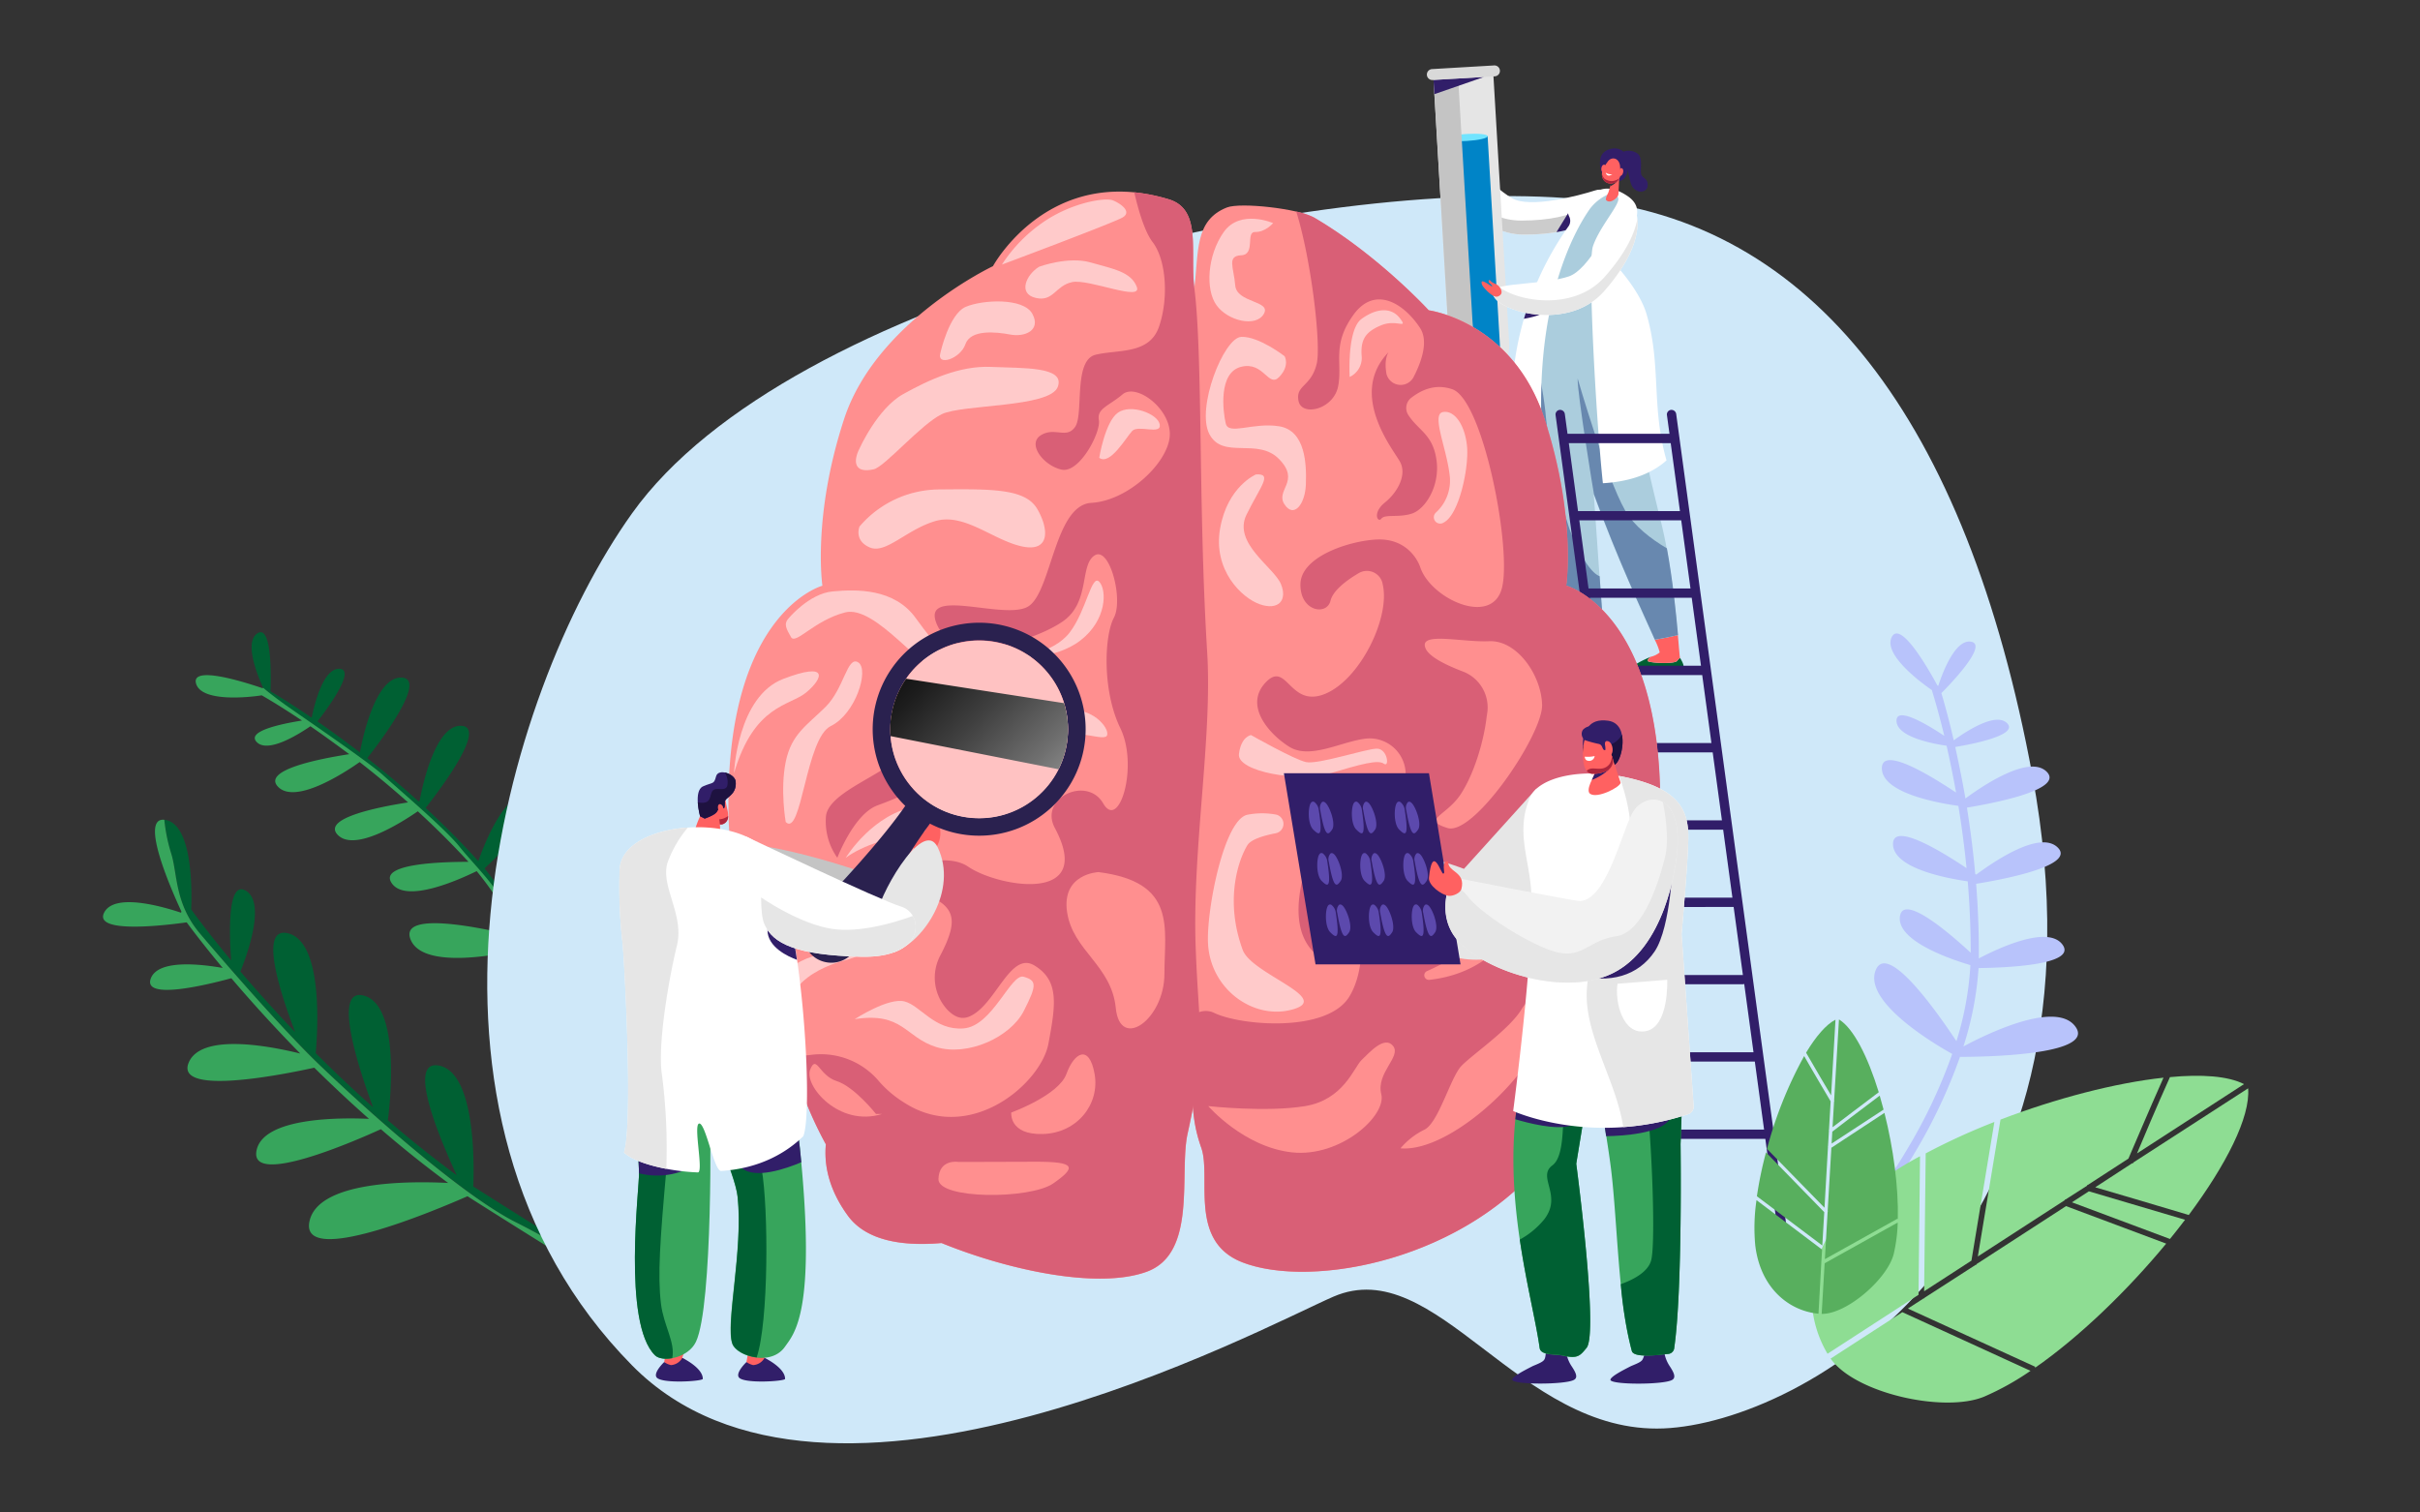 <?xml version="1.0" encoding="UTF-8"?> <svg xmlns="http://www.w3.org/2000/svg" xmlns:xlink="http://www.w3.org/1999/xlink" viewBox="0 0 693 433"><rect x="0" y="0" width="693" height="433" fill="#333333" stroke="none"/> <defs> <style>.cls-1{isolation:isolate;}.cls-2{fill:#006033;}.cls-3{fill:#37a55c;}.cls-4{fill:#cfe8f9;}.cls-5{fill:#b8c3fb;}.cls-6{fill:#ff6161;}.cls-7{fill:#311e69;}.cls-8{fill:#fff;}.cls-9{fill:#ccc;}.cls-10{fill:#abcddd;}.cls-11{fill:#6888af;}.cls-12{fill:#e5e5e5;}.cls-13{fill:#0084c7;}.cls-14{fill:#71e4ff;}.cls-15,.cls-28{mix-blend-mode:multiply;}.cls-16{fill:#c4c4c4;}.cls-17{fill:#d9d9d9;}.cls-18{fill:#e6e6e6;}.cls-19{fill:#33323d;}.cls-20{fill:#ad263d;}.cls-21{fill:#ff8f8f;}.cls-22{fill:#d95f76;}.cls-23{fill:#ffcaca;}.cls-24{fill:#5c49ad;}.cls-25{fill:#1e1240;}.cls-26{fill:#f2f2f2;}.cls-27{fill:#2a214f;}.cls-28{fill:#ffc2c2;}.cls-29{mix-blend-mode:color-dodge;fill:url(#_7);}.cls-30{fill:#8edd93;}.cls-30,.cls-31{fill-rule:evenodd;}.cls-31{fill:#58af5e;}</style> <linearGradient id="_7" x1="1081.25" y1="690.71" x2="1141.5" y2="719.65" gradientTransform="matrix(-0.32, -0.95, -0.95, 0.32, 1302.78, 1028.39)" gradientUnits="userSpaceOnUse"> <stop offset="0" stop-color="gray"></stop> <stop offset="0.09" stop-color="#6f6f6f"></stop> <stop offset="0.39" stop-color="#404040"></stop> <stop offset="0.65" stop-color="#1d1d1d"></stop> <stop offset="0.86" stop-color="#080808"></stop> <stop offset="1"></stop> </linearGradient> </defs> <title>cover</title> <g class="cls-1"> <g id="Слой_1" data-name="Слой 1"> <path class="cls-2" d="M57.32,267.4c7.47,8.81,23.24,26.91,33.35,36.72s41,38.12,57.85,46.28a240.21,240.21,0,0,1,24.14,14.17,5.76,5.76,0,0,1,.36-1.37c-2.8-1.49-34.83-21.72-37.49-23.44.2-4.57,1-32.89-10-34.65-9-1.45.24,20.66,5.26,31.44l-.55-.4c-6.76-5-13.17-10.16-19.17-15.33.39-2.92,4.12-33-7-35.74-8.95-2.2-1.34,20.94,2.76,32-5.91-5.25-11.4-10.47-16.42-15.49.57-6.37,2.23-32.11-8.1-34.36-8.12-1.77-2.25,16.65,2.21,28.33-6.09-6.37-11.35-12.28-15.68-17.36,1.86-4.6,7.45-19.79,1.49-23.17-5.13-2.91-4.73,11.8-4.14,20-7.26-8.73-11.25-14.36-11.36-14.51a.34.34,0,0,0-.08-.09c.24-5.86.35-24.29-7.38-25.64l-.31,0a48.08,48.08,0,0,0,1.87,9.35C50.9,250,49.86,258.58,57.32,267.4Z"></path> <path class="cls-3" d="M51.94,261a1.21,1.21,0,0,0-.06.38c-5.66-1.9-19.15-5.71-22.05-.05-3.13,6.13,17.41,3.67,23.63,2.8,1.75,2.37,5.26,7,10.32,13.06-6.38-1.13-18.64-2.52-20.62,3.08-2.22,6.27,16.35,1.7,23.09-.14,5.26,6.19,11.9,13.6,19.73,21.57-9-2.23-28.39-5.88-31.94,2.59C50,314,81.52,307.62,90,305.75c4.83,4.77,10.06,9.7,15.67,14.65-8.48-.38-30.41-.43-32.22,9.12-2,10.36,28-2.68,35.62-6.16,6,5.19,12.47,10.38,19.27,15.4-11.41-.58-37.36-.58-39.73,11.05-2.67,13.11,35.76-3.07,45.26-7.25,3.07,2,35.52,22.43,38.76,24.1a7.31,7.31,0,0,1,0-2.09,240.21,240.21,0,0,0-24.14-14.17c-16.88-8.16-47.74-36.47-57.85-46.28S64.79,276.21,57.32,267.4,50.9,250,48.93,244.11a48.08,48.08,0,0,1-1.87-9.35C40.07,234,48.59,253.79,51.94,261Z"></path> <path class="cls-2" d="M152.12,271c4.48-4.14,28.44-26.76,18.51-28.83-9.58-2-17.89,20.36-19.81,26a93.53,93.53,0,0,0-12.06-19.48c5.18-4.89,20.26-19.78,13.2-21.25s-13.05,13.7-15,19.15l-.76-.85c-4.71-5.16-9.54-9.95-14.32-14.37,3.94-5,17.7-23.12,10.26-23.52-7.26-.4-11,16.25-12,21.56l-.33.05c-5-4.56-10-8.68-14.64-12.34,4.33-5.54,17.14-22.69,9.9-23.08s-11,16-12,21.45c-4.43-3.41-8.54-6.39-12.16-8.88,3.15-4.07,11-14.84,6.34-15.09s-7.16,10-8,14c-5.56-3.78-9.76-6.34-11.78-7.53.16-4.49.38-19.3-3.76-16.62-3.81,2.48-.09,11.81,1.68,15.7,0,0,2,1.8,6.16,4.74s23.89,16.36,28,20.13,17.89,15.42,22,20.59,11.65,12.13,15.77,21.31,11.18,23.07,13.54,39.43c2,14.11,3.36,22.45,3.08,29.68h0a1.16,1.16,0,0,0,1.15-1.18,182.45,182.45,0,0,0-3.85-31.36A152.11,152.11,0,0,0,152.12,271Z"></path> <path class="cls-3" d="M160.91,303.22c-2.36-16.36-9.42-30.25-13.54-39.43s-11.65-16.13-15.77-21.31-17.89-16.83-22-20.59-23.9-17.19-28-20.13S75.42,197,75.42,197a.9.9,0,0,0-.27.07c-5.48-1.87-20.53-6.58-19-1.3s14.66,4,18.81,3.35a.18.18,0,0,1,.07.05c.12.06,4.53,2.55,11.43,7.17-5.86.94-15.84,3-13,6.1,3.16,3.43,12.06-2.15,15.43-4.47,3.31,2.27,7.06,5,11.12,8-8.54,1.32-24.84,4.51-20.46,9.26,4.86,5.26,18.8-3.72,23.44-7,4.4,3.43,9.07,7.29,13.85,11.55-8.6,1.34-24.54,4.52-20.2,9.22,4.72,5.11,18-3.22,23-6.67,4.83,4.43,9.73,9.27,14.51,14.47-8.51,0-25.69.63-22,6.07,4,6,19.41-1,24.35-3.41a89,89,0,0,1,11.86,18.75c-10.08-2.48-33.95-7.57-30.83.71,3.43,9.11,26.56,4.23,32.45,2.82a148.72,148.72,0,0,1,9.07,29,180.76,180.76,0,0,1,3.82,31,1.17,1.17,0,0,0,.69,1.06,1.28,1.28,0,0,0,.48.09C164.27,325.67,162.94,317.33,160.91,303.22Z"></path> <path class="cls-4" d="M181,147c-37.37,52.32-70.76,172.21,0,244,55.68,56.49,180.9-11.07,200.84-19.68,29.49-12.75,52.86,39.47,94.6,37.73C515.66,407.42,607,357,582,222,563.16,120.25,519,63,452,57,376.87,50.27,226,84,181,147Z"></path> <path class="cls-5" d="M565.89,253.09c6.26-1,28.63-5,23.44-10.32s-19.07,4.48-23.41,7.69l-.28-.19c-.61-6.76-1.45-13.13-2.38-19,6.93-1.13,27.93-5.05,22.88-10.23s-18.88,4.34-23.31,7.62c-.94-5.5-2-10.47-2.91-14.75,5.06-.85,18.14-3.41,14.87-6.78s-12,2.48-15.31,4.87c-1.51-6.55-2.86-11.26-3.54-13.51,3.15-3.18,13.35-13.9,8.49-14.73-4.48-.76-8.06,8.6-9.39,12.65a1.19,1.19,0,0,0-.25-.13c-2.75-5.08-10.61-18.72-13.07-13.83s8.07,12.82,11.53,15.19a.31.31,0,0,0,0,.08c0,.13,1.59,4.93,3.52,13-4.93-3.28-13.68-8.5-13.68-4.34,0,4.65,10.31,6.59,14.34,7.17.89,3.9,1.83,8.41,2.72,13.42C553,222.2,538.9,213.51,538.9,220c0,7.16,16.31,10,21.9,10.77.91,5.49,1.72,11.48,2.35,17.84-7.22-4.84-21.07-13.29-21.06-6.91,0,6.95,15.39,9.83,21.4,10.69.54,6.52.86,13.38.85,20.44-6.24-5.77-19.28-16.93-20.26-10.45-1.09,7.13,14.89,12.43,20.17,14a89.16,89.16,0,0,1-4,21.78c-5.72-8.64-19.79-28.53-23.11-20.35-3.64,9,16.63,21.08,21.91,24a149.34,149.34,0,0,1-12.95,27.38A179.15,179.15,0,0,1,528,354.45a1.18,1.18,0,0,0-.2,1.25,1.11,1.11,0,0,0,.29.4,1.16,1.16,0,0,0,1.64-.09,180.93,180.93,0,0,0,18.41-25.61,151.48,151.48,0,0,0,13.13-27.75c6.08,0,39-.37,33.09-8.61-5.67-8-26.91,2.83-32.11,5.63a93,93,0,0,0,4.34-22.45c7.11-.08,28.26-.8,24.07-6.66s-18.86,1.22-24,3.9c0-.38,0-.76,0-1.14C566.7,266.35,566.4,259.56,565.89,253.09Z"></path> <path class="cls-2" d="M480.31,189.22c-.68,1-7.14.64-8.22.22-.63-.24,0-.88.61-1.36-2.05.91-4.6,2.08-4.73,2.76-.21,1.13,11.56,1.79,13.58.81,1.06-.52.42-1.8-.44-3.25A2.85,2.85,0,0,0,480.31,189.22Z"></path> <path class="cls-2" d="M459.33,189.14c-.65,1.05-7.12.79-8.21.39-.64-.23,0-.88.58-1.37-2,.94-4.56,2.17-4.67,2.85-.18,1.13,11.59,1.56,13.59.54,1.05-.54.38-1.81-.51-3.24A3,3,0,0,0,459.33,189.14Z"></path> <path class="cls-6" d="M480.48,181.85c.34,3.87.53,6.38.63,6.55a2.85,2.85,0,0,0-.8.82c-.68,1-7.14.64-8.22.22-.63-.24,0-.88.61-1.36a6.12,6.12,0,0,0,2.58-1.25,16.7,16.7,0,0,0-1.43-3.65C476.53,182.76,478.82,182.25,480.48,181.85Z"></path> <path class="cls-6" d="M460.11,188.31a3,3,0,0,0-.78.83c-.65,1.05-7.12.79-8.21.39-.64-.23,0-.88.58-1.37,1.36-.63,3.08-1.12,3.16-1.26s-.82-1.61-2.15-4.2a33.23,33.23,0,0,0,6.82,1.22A31.77,31.77,0,0,0,460.11,188.31Z"></path> <path class="cls-7" d="M464.09,43.83a4.37,4.37,0,0,1,4.34-.16c2.6,1.16.8,5.68,1.8,6.73s1.77,1.17,1.58,2.93-2.93,2.25-4.32.19S466,43.7,464.09,43.83Z"></path> <path class="cls-7" d="M458.47,48.94c-.4-1.58-1-5.09,2.32-6.17,3.63-1.19,5.54,1.74,5.57,4s-.62,5.9-4.4,5.07C459.2,51.29,458.61,49.49,458.47,48.94Z"></path> <path class="cls-8" d="M459.79,58.75c-1.38,2.25-6.23,8.47-23.34,8.45s-26.05-23-20.66-24c2.49-.47,10.64,9.74,17.2,13.56,5.13,3,19.06-.72,23.83-2.24C460.37,53.42,460.94,56.87,459.79,58.75Z"></path> <path class="cls-9" d="M435.57,63.17c17.11,0,22-6.2,23.33-8.45l.12-.22c1.52.63,1.61,2.87.77,4.25-1.38,2.25-6.23,8.47-23.34,8.45-13.51,0-21.93-14.32-22.22-20.84C416.75,53.43,424.42,63.15,435.57,63.17Z"></path> <path class="cls-10" d="M437.4,105c0-.08,0-.17,0-.27h0c0-.48.08-.9.14-1.24a.66.66,0,0,1,.13-.3c5.15-28.59,18.09-47.16,21.28-48a5.3,5.3,0,0,1,5.2,1.29s-2.12,45.3-.76,45.32c2,0,5.83,22,12.27,47.7,2.71,10.83,4.09,24.42,4.8,32.33-1.66.4-4,.91-6.63,1.33-3.13-7.05-10.83-23.43-17.44-41.62,1.25,17,2.35,34.63,3.12,42.36a33.23,33.23,0,0,1-6.82-1.22c-3.15-6.09-8.92-18.07-11.52-31C439,140.67,436.87,113.59,437.4,105Z"></path> <path class="cls-11" d="M451.78,108.39s8.15,28.19,13.56,37.71c2.58,4.55,7.51,8.28,12,10.93,1.68,9.06,2.64,18.66,3.19,24.82-1.66.4-4,.91-6.63,1.33-3.13-7.05-10.83-23.43-17.44-41.62C456.41,141.56,451.62,112.25,451.78,108.39Z"></path> <path class="cls-11" d="M437.42,104.76h0c0-.48.08-.9.14-1.24a.66.66,0,0,1,.13-.3q.46-2.53,1-5a129.32,129.32,0,0,1,3.88,19.9c1,11.59,5.27,29.61,7.46,34.89,1.23,3,4.69,10.68,8.05,12,.56,8,1.06,14.76,1.46,18.82a33.23,33.23,0,0,1-6.82-1.22c-3.15-6.09-8.92-18.07-11.52-31-2.23-11.07-4.32-38.15-3.79-46.71C437.4,105,437.41,104.86,437.42,104.76Z"></path> <path class="cls-7" d="M445.72,66.47l4.68-7.61,1.38,6A31.93,31.93,0,0,1,445.72,66.47Z"></path> <path class="cls-12" d="M427.61,20.81l4.57,77.56a8.6,8.6,0,1,1-17.17,1l-4.57-77.55Z"></path> <path class="cls-13" d="M414.21,39.73,426,39l3.51,59.5a5.89,5.89,0,1,1-11.75.69Z"></path> <path class="cls-14" d="M414.21,39.73c0,.54,2.69.83,5.94.63S426,39.58,426,39s-2.68-.83-5.93-.64S414.18,39.18,414.21,39.73Z"></path> <g class="cls-15"> <path class="cls-16" d="M417.5,21.41l4.15,70.28A37.73,37.73,0,0,0,426,107.14a8.92,8.92,0,0,1-1.87.32,8.63,8.63,0,0,1-9.1-8.08l-4.57-77.55Z"></path> </g> <polygon class="cls-7" points="424.96 22.04 410.74 26.97 410.5 22.89 424.96 22.04"></polygon> <path class="cls-17" d="M410,19.79l17.87-1.05a1.56,1.56,0,0,1,.18,3.12l-17.87,1.06a1.57,1.57,0,0,1-.18-3.13Z"></path> <path class="cls-8" d="M449.24,64.7a2.77,2.77,0,0,0,.16-2.62,3.15,3.15,0,0,1,.63-3.85c2.72-2.64,8.59-4,8.59-4h0c2.47-.67,5,.3,7.26,1.79,8.46,5.48-4,13.74-3.11,19.89,0,.15,6.75,7.15,8.76,14.11,4.25,14.69,1.29,26.52,5.7,41.82-4.89,4.38-11.56,6.15-18.22,6.54-2-18.61-4.41-63.16-2.86-67.82,1.85-5.58,7.79-12,7.26-13.81s-1.63-1.57-1.63-1.57a13.39,13.39,0,0,0-6.45,4.57C453,63.1,436.52,86.8,442.69,137a42.88,42.88,0,0,1-7.8-2.36A88.44,88.44,0,0,1,449.24,64.7Z"></path> <path class="cls-7" d="M437.16,88.77c2.25-.48,5.69-1.06,5.38.12s-4.32,2.11-6.15,2.41C436.64,90.44,436.9,89.6,437.16,88.77Z"></path> <path class="cls-8" d="M468.4,60.23c.78,2.52,2.27,10.26-9,23.13s-34.42,4.51-31.64-.22c1.29-2.18,14.34-1.6,21.53-4,5.63-1.9,12-14.83,14-19.42C464.77,56.29,467.74,58.13,468.4,60.23Z"></path> <path class="cls-18" d="M429.4,82.22c5.16,4.06,21.37,7.07,30.24-3.06,6.14-7,8.49-12.48,9.24-16.43.32,3.77-.75,10.66-9.49,20.63-11.27,12.87-34.42,4.51-31.64-.22A2.88,2.88,0,0,1,429.4,82.22Z"></path> <path class="cls-6" d="M463.7,50.57l-.24,5.08c0,.83-2.23,2.85-3.48,1.72-.37-.33.21-1.45.62-2.3l1.26-4.29Z"></path> <path class="cls-19" d="M461.11,53.33a5.68,5.68,0,0,0,2.3-1.83l-1.73-.11Z"></path> <path class="cls-6" d="M463.89,47.33l.19,2a2.92,2.92,0,0,1-2.48,3.21A2.5,2.5,0,0,1,458.74,50c-.09-1.6,1.12-2.91,1.58-3.61C461.35,44.77,463.51,45.09,463.89,47.33Z"></path> <path class="cls-6" d="M463.73,49.19a2.56,2.56,0,0,0,.16-.49c.07-.32.25-.78.67-.44.62.5.14,2.19-.68,2.14C463.26,50.37,463.54,49.59,463.73,49.19Z"></path> <path class="cls-6" d="M459.67,48.35a3.05,3.05,0,0,1,0-.52c.05-.32,0-.82-.48-.64-.75.25-.88,2-.09,2.24C459.71,49.61,459.71,48.79,459.67,48.35Z"></path> <path class="cls-8" d="M461.71,49.89a2.73,2.73,0,0,1-1.88-.45S460.11,51,461.71,49.89Z"></path> <g class="cls-15"> <path class="cls-20" d="M461.46,51.86a3.88,3.88,0,0,1-2-.69,3.87,3.87,0,0,1-.71-1.3V50a2.5,2.5,0,0,0,2.86,2.54A2.78,2.78,0,0,0,463.75,51,3.65,3.65,0,0,1,461.46,51.86Z"></path> </g> <path class="cls-6" d="M424.53,80.57c.89.06,2.7,1.65,2.76,1.44s-.22-.5-.73-.94-.22-1.26.28-.65,1.21.72,2,1.21c.43.27,1.58,1.63,1,2.61a1.88,1.88,0,0,1-1.11.71c-1.19.22-3.17-1.81-3.93-2.78C424.29,81.59,424.06,80.53,424.53,80.57Z"></path> <path class="cls-7" d="M511.7,352.06,480,118.55a1.38,1.38,0,0,0-1.51-1.17,1.32,1.32,0,0,0-1.14,1.49l.73,5.36H448.88l-.77-5.68a1.37,1.37,0,0,0-1.5-1.17,1.32,1.32,0,0,0-1.15,1.49L464.39,258a1.59,1.59,0,0,0-.06.38,1.38,1.38,0,0,0,.2.67l12.65,93.32a1.36,1.36,0,0,0,1.34,1.18h.16a1.31,1.31,0,0,0,1.14-1.49l-3.47-25.92h29.18l3.52,26.24a1.37,1.37,0,0,0,1.35,1.18h.16A1.31,1.31,0,0,0,511.7,352.06Zm-41.38-70.2H499a1.28,1.28,0,0,0,.48-.09l2.66,19.56H473Zm13.77-113.35H454.9L452.26,149h29.18Zm.36,2.67,2.65,19.46H457.92l-2.65-19.46Zm3,22.13,2.64,19.47H460.93l-2.65-19.47Zm3,22.14,2.65,19.47H463.94l-2.65-19.47Zm3,22.14,2.65,19.46H467l-2.65-19.46Zm3,22.13,2.65,19.49-.17,0H470l-2.65-19.47ZM478.43,126.9l2.65,19.47H451.89l-2.64-19.47ZM476,323.47,473.34,304h29.18l2.65,19.47Z"></path> <path class="cls-21" d="M342,82.58c1.31-10.44,0-19.46,9.32-23.16,3.94-1.56,20.69.36,25,2.9,18.34,10.77,32.79,26.52,32.79,26.52s24,3.11,33.17,31.13,6.21,47.73,6.21,47.73,26.94,7.17,26.92,62.52c0,27-8,38.65-8,38.65s7.24,25.77-9.93,33.55c0,0-10.3,23.37-14,28.15-23.34,30.41-68,38.62-87.79,30.91C340.18,355.41,347,337,344,328.66c-5.8-16.27.63-27.92-2.32-57.67-2.77-27.89-4.83-59.73-3.32-84.27C340.92,145.28,339.61,101.91,342,82.58Z"></path> <path class="cls-21" d="M345.69,186.72c-2.56-41.44-1.23-84.81-3.66-104.14-1.31-10.44,2.25-22.62-7.35-25.51-34.33-10.35-50.33,19.15-50.33,19.15S250.88,92,241.72,120s-6.21,47.73-6.21,47.73-26.94,7.17-26.92,62.52c0,27,8,38.65,8,38.65s-7.23,25.77,9.93,33.55a110.07,110.07,0,0,0,10,25.27c-.51,5.38.54,12.53,6.28,20.41,5.46,7.51,16.38,8.77,26.84,7.85,18.67,7.61,44.5,13.36,58.7,8.24,14.62-5.26,9.25-28.22,11.77-39.6,5.63-25.4,3.16-29,2.31-53.6C341.4,243,347.21,211.26,345.69,186.72Z"></path> <path class="cls-22" d="M345.69,186.72c-2.56-41.44-1.23-84.81-3.66-104.14-1.31-10.44,2.25-22.62-7.35-25.51a51.18,51.18,0,0,0-9.87-2c1.1,4.79,2.91,11.18,5.24,14.23,4,5.22,4.61,16.29,1.84,24.28s-11.68,6.45-18.13,8-3.38,16.9-5.84,20.59-5.84,0-9.84,2.46.62,8.61,5.84,9.84,11.38-10.76,10.76-14.14,2.77-4,6.76-7.38,14.14,4.3,13.53,12S323,143.39,312.53,144s-11.37,24.89-17.83,29.5-31.66-6.14-26.3,5.54,28.45,4.3,36.14-1.23,4.61-16,8.91-18.75,8.3,12.6,5.53,17.82-3.38,20.91,1.85,31.66-.31,29.51-4.92,21.52-18.48-1.61-13.83,7.07C313.76,259,285.79,254,277.27,248.2s-27.75,3.69-32.36,8.06-17.21,7-15.37,11,16,1.84,19.06-3.38,13.21-10.45,20.28-5.84c5,3.25,4.62,7.43.41,15.54a13.51,13.51,0,0,0,2,15.57c1.77,1.85,3.78,2.85,5.93,2.09,7.77-2.77,11.9-19.06,19-14.76s6.15,11.07,4,22.44-22.43,28.89-41.18,16.9a31.45,31.45,0,0,1-7.35-6.2,21.69,21.69,0,0,0-19.2-7.57,48.36,48.36,0,0,1-6,.37,110.07,110.07,0,0,0,10,25.27c-.51,5.38.54,12.53,6.28,20.41,5.46,7.51,16.38,8.77,26.84,7.85,18.67,7.61,44.5,13.36,58.7,8.24,14.62-5.26,9.25-28.22,11.77-39.6,5.63-25.4,3.16-29,2.31-53.6C341.4,243,347.21,211.26,345.69,186.72Z"></path> <path class="cls-22" d="M264.25,221.69s11,1.29,15.49-8.22c3.9-8.2-2.44-21.31-2.44-21.31s7.91-.22,10.84,8.79,1.8,17.08-7,21.05A20.64,20.64,0,0,1,264.25,221.69Z"></path> <path class="cls-22" d="M258.64,195.44s3.28,15-.82,20.7-20.9,10.65-21.31,17.82a18,18,0,0,0,3.27,11.68s4.72-12.5,11.48-15,16.39-6.35,17.42-12.7S258.64,195.44,258.64,195.44Z"></path> <path class="cls-21" d="M314.58,249.74s-10.66.41-9,11.48,12.71,15.16,13.94,27.45,13.93,3.28,13.93-9.83S337.12,252.61,314.58,249.74Z"></path> <path class="cls-21" d="M289.59,318.59s13.58-4.92,15.8-11.06,6.52-8.61,8.06,0-4.92,16.9-14.75,17.21S289.59,318.59,289.59,318.59Z"></path> <path class="cls-22" d="M475.45,230.22c0-55.35-26.92-62.52-26.92-62.52S451.47,148,442.32,120s-33.17-31.13-33.17-31.13S394.7,73.09,376.36,62.32a19.82,19.82,0,0,0-5.16-1.74c4.28,13.69,7.13,37.94,5.88,43.47-1.54,6.76-6.15,6.15-5.23,10.76s10.14,2.45,11.37-4.31-1.84-11.68,4.31-20.28S402,86.84,406.64,93.9c2.45,3.71.54,9.44-1.83,14.06A4.18,4.18,0,0,1,397,106.9l0-.09c-.71-4.09.62-5.94.62-5.94-11.59,12,1.23,27.67,3.28,31.35s-.62,8.71-4.31,11.68-2.05,5.95-1,4.61,4.92-.2,8.71-1.43,8.09-7.79,7.07-15.27-5.23-8.5-8.1-13l0,0a3.69,3.69,0,0,1,.84-4.88c2.59-2,6.64-4.23,11.78-2.46,8.92,3.08,17.22,46.42,14.14,57.18s-20.28,2.76-23.3-6.15c-.93-2.78-4.44-8.38-12.5-8-7.85.37-21.67,4.88-21.83,12.74s7.54,9.18,8.61,4.78c.67-2.75,4.19-5.63,8.15-7.93a4.59,4.59,0,0,1,6.74,2.93l0,.08c2.45,9.53-6.46,27.66-16.6,31.66s-10.76-9.84-16.91-3.28.92,14.65,6.76,18.34,14.45-1.23,21.52-2.25a10.32,10.32,0,0,1,11.68,12.16c-1.23,7.14-20.29,26.05-20.29,26.05,7.69,4.92,10.76,25.2,4.31,35.66S355,293.69,347.57,290a5.57,5.57,0,0,0-5.11.29c-.29,16.57-2.81,26.17,1.53,38.36,3,8.35-3.81,26.75,11.77,32.82,19.8,7.71,64.45-.5,87.79-30.91,3.67-4.78,14-28.15,14-28.15,17.17-7.78,9.93-33.55,9.93-33.55S475.44,257.22,475.45,230.22Z"></path> <path class="cls-22" d="M376.1,226.63s.43,4.94,2.5,6.45-17.1,32.52,1.33,42.34c0,0,2.25-23.62,4.28-28s6.26-17.27,5.61-19.81-6.95,3.35-9.44,2A23.33,23.33,0,0,1,376.1,226.63Z"></path> <path class="cls-21" d="M346,316.75s16.68,1.84,27.75,0,13.93-11.07,16.18-13.22,6.56-7.07,9-4-4.92,7.66-3.38,13.82S383.84,331.5,370,330,346,316.75,346,316.75Z"></path> <path class="cls-21" d="M409.33,280.59a1.31,1.31,0,0,1-.66-2.51c4-1.78,8.95-4.38,12.12-7.53,4.55-4.52,6.1-13.15,6.61-17.44a1.31,1.31,0,0,1,2.25-.76c2.08,2.16,4.84,6.2,3.64,11.5C431.71,270.8,423.12,279.08,409.33,280.59Z"></path> <path class="cls-21" d="M401.05,328.84a21.19,21.19,0,0,1,6.83-5.33c4-1.85,7.51-15,10.59-18.24s13.73-10.45,17.21-16.19,6.56-1.64,4.71,8.41S415.39,330.07,401.05,328.84Z"></path> <path class="cls-21" d="M274.42,332.73s-5.51-.92-5.68,4.92,26.29,5.84,32.89,1.23,6.6-6.26-5.39-6.2S274.42,332.73,274.42,332.73Z"></path> <path class="cls-21" d="M250.85,319s-6.15-7.79-11.27-9.42-5.74-7.79-7.58-3.28,8.23,16.59,20.61,12.7"></path> <path class="cls-21" d="M419,192.33a11,11,0,0,1,6.82,12.28c0,.19-.06.39-.09.59-.73,6.46-3.32,15.87-7.37,22.14s-11.44,7.37-3.88,9.77,27.3-26.74,27.12-35.23-7.15-18.63-15.2-18.26-20.85-3-18,2.4C409.68,188.28,414.2,190.51,419,192.33Z"></path> <path class="cls-23" d="M246.14,128.43s5.12-11.47,12.5-15.57,16.18-8.2,25.2-7.79,21.31-.2,19.06,5.74-27.26,4.92-33.2,7.79-16.27,15-19.46,15.78C244.55,135.69,244.25,132.07,246.14,128.43Z"></path> <path class="cls-23" d="M297.57,76.38s8.3-3.07,14.75-1.22,11.58,2.66,13.22,7S311.81,79.77,307,80.79s-5.33,5.74-10.45,4.51S293.88,78.64,297.57,76.38Z"></path> <path class="cls-23" d="M286.91,75.77a43.13,43.13,0,0,1,12.2-12.4c8.09-5.43,17.41-6.86,19.57-6s5.63,3.28,2.76,4.92S286.91,75.77,286.91,75.77Z"></path> <path class="cls-23" d="M269.29,101.08s2.46-11.17,7.28-13.22,16.49-2.66,19.05,2-2.05,6.76-6.35,5.94-11.37-1.44-12.81,2.77S268.17,105,269.29,101.08Z"></path> <path class="cls-23" d="M314.78,131.1s1.64-10.25,5.33-12.91,11.48.3,12,3.38-6.15,0-7.89,1.84S317.85,133.41,314.78,131.1Z"></path> <path class="cls-23" d="M225.85,177.05s5.84-7.07,12.6-7.69,17.68-.92,23.82,7.69,10.33,11.52,6.47,14-17.84-18-26.75-15.67-14.19,9.37-15.47,7.07S224.29,178.71,225.85,177.05Z"></path> <path class="cls-23" d="M246.14,150.77a30.19,30.19,0,0,1,23-10.61C284.4,140,293.63,140,297,145.7s3.84,12.6-4.46,10.75-16.44-9.68-24.74-7.22-14.14,9.52-18.75,7.53S246.14,150.77,246.14,150.77Z"></path> <path class="cls-23" d="M225,235.4s-1.63-9.22,0-17.22,6.08-10.45,11.43-15.77,6.19-14.76,9.36-12.71-.72,14.73-7.89,18.22S229.55,239.9,225,235.4Z"></path> <path class="cls-23" d="M242.19,245.64s7.84-12.91,20.55-14.75,20.28-1.9,25-7.81,10.32-18.62,17.66-19.65,12.26,4.93,11.65,7.07-9-2.15-11.65,1-10.28,20.79-20.52,22.84S252.19,238.27,242.19,245.64Z"></path> <path class="cls-23" d="M291.17,188.11s10.45-.77,15.21-7.07,6.2-16.75,8.4-14.44,2.21,10.91-5.32,16.75S291.17,188.11,291.17,188.11Z"></path> <path class="cls-23" d="M227.7,297.23s-7.23-1.38-7.54-8.76,6.5-13.53,15.47-15.37,18.35-6.76,21.57-9.84,6.61-4.14,8.46-2.15-3.23.62-5.69,3.08-11.57,9.22-17.78,10.75S220.16,282.63,227.7,297.23Z"></path> <path class="cls-23" d="M244.75,291.85s9.69-6.3,14.3-5.07,8.6,8.38,16.9,7.72,13.53-15.87,17.21-14.79,3.85,2.3,0,9.83-16.13,13.07-25.05,10.3S258.59,289.7,244.75,291.85Z"></path> <path class="cls-23" d="M210.18,221.46s.91-22,14.13-27.05,11.38-.15,6.61,3.85S216,201.64,210.18,221.46Z"></path> <path class="cls-23" d="M364.58,63.89s-9.43-4.11-14.14,2.55-5.33,16.5-2.05,21,11.27,6.35,13.52,2.46-7.78-3.07-8.19-8.2-2.47-8.4,1.73-8.6,1.13-6.77,4-6.67S364.58,63.89,364.58,63.89Z"></path> <path class="cls-23" d="M386.5,107.94s-.82-13.52,3.38-16.6,8.51-3.48,11-.2-1,.2-5.33,2-5.94,3.89-5.64,8.6A6,6,0,0,1,386.5,107.94Z"></path> <path class="cls-23" d="M367.86,102s-7.39-5.74-12.41-5.53-13,20.48-9.12,27.86,13.84.82,20,7.18-1.18,8.81,1.49,12.91,5.94,0,6.14-5.74-.1-15.37-7.63-16.6-14.5,2.68-15.32-.81-2.15-14.59,4.4-16.23,7.79,6.18,10.92,2.9S367.86,102,367.86,102Z"></path> <path class="cls-23" d="M359.67,135.86s-8.11,3.38-10.26,15.37,6.15,20,11.38,21.82,8-1.07,6-5.84-13.83-11.68-9.84-19.82S364.55,135.55,359.67,135.86Z"></path> <path class="cls-23" d="M413.21,149.76a1.82,1.82,0,0,1-2-3,12.36,12.36,0,0,0,4-9.85c-.61-7.84-5.53-18.29-2-18.91s6.46,4.15,6.92,10.15-2.31,19.36-6.76,21.51Z"></path> <path class="cls-23" d="M358.25,210.5s-2.84.36-3.46,5.43,17.27,8.15,26.08,5.53,13.73-4,15.42-2.76,1.07-4.31-2-4.31S377.46,219,374,218.24,358.25,210.5,358.25,210.5Z"></path> <path class="cls-23" d="M365.28,238.62a2.73,2.73,0,0,0,.18-5.34,21.81,21.81,0,0,0-8.06,0c-6.91,1-12,27.76-11.46,37,.71,13.07,13.16,22,24.37,18.75s-11.93-10.11-14.44-17c-5.23-14.23-1.24-25.82,1.38-30.06C358.33,240.31,362.08,239.24,365.28,238.62Z"></path> <path class="cls-18" d="M440,225.81l-20.77,23s-23.94-9.31-30.43-3,20.14,37.12,44,27S440,225.81,440,225.81Z"></path> <polygon class="cls-7" points="418.25 276.17 376.72 276.17 367.66 221.43 409.2 221.43 418.25 276.17"></polygon> <path class="cls-24" d="M378.07,232a2.49,2.49,0,0,1,.47-2.28c.25-.19.58-.22,1,.15,1.22,1,3.05,6.06,1.93,7.69S379.47,240,378.07,232Z"></path> <path class="cls-24" d="M377.66,232a3.37,3.37,0,0,0-1.22-2.28.67.67,0,0,0-1,.15c-.88,1-1.05,6.06.62,7.69S378.89,240,377.66,232Z"></path> <path class="cls-24" d="M390.38,232a2.49,2.49,0,0,1,.47-2.28c.25-.19.58-.22,1,.15,1.22,1,3.06,6.06,1.93,7.69S391.78,240,390.38,232Z"></path> <path class="cls-24" d="M390,232a3.37,3.37,0,0,0-1.22-2.28.67.67,0,0,0-1,.15c-.88,1-1.05,6.06.62,7.69S391.2,240,390,232Z"></path> <path class="cls-24" d="M402.69,232a2.49,2.49,0,0,1,.47-2.28c.25-.19.58-.22,1,.15,1.22,1,3.06,6.06,1.93,7.69S404.09,240,402.69,232Z"></path> <path class="cls-24" d="M402.28,232a3.37,3.37,0,0,0-1.22-2.28.67.67,0,0,0-1,.15c-.88,1-1.05,6.06.62,7.69S403.51,240,402.28,232Z"></path> <path class="cls-24" d="M380.51,246.72a2.44,2.44,0,0,1,.47-2.28c.24-.19.57-.22,1,.14,1.22,1,3.06,6.07,1.93,7.7S381.9,254.65,380.51,246.72Z"></path> <path class="cls-24" d="M380.09,246.72a3.37,3.37,0,0,0-1.22-2.28.68.68,0,0,0-1,.14c-.88,1-1.05,6.07.62,7.7S381.33,254.65,380.09,246.72Z"></path> <path class="cls-24" d="M392.82,246.72a2.46,2.46,0,0,1,.47-2.28c.25-.19.58-.22,1,.14,1.22,1,3.06,6.07,1.93,7.7S394.21,254.65,392.82,246.72Z"></path> <path class="cls-24" d="M392.41,246.72a3.38,3.38,0,0,0-1.23-2.28.68.68,0,0,0-1,.14c-.87,1-1.05,6.07.62,7.7S393.64,254.65,392.41,246.72Z"></path> <path class="cls-24" d="M405.13,246.72a2.46,2.46,0,0,1,.47-2.28c.25-.19.58-.22,1,.14,1.22,1,3.06,6.07,1.93,7.7S406.52,254.65,405.13,246.72Z"></path> <path class="cls-24" d="M404.72,246.72a3.34,3.34,0,0,0-1.23-2.28.68.68,0,0,0-1,.14c-.87,1-1,6.07.62,7.7S406,254.65,404.72,246.72Z"></path> <path class="cls-24" d="M382.94,261.43a2.46,2.46,0,0,1,.47-2.28c.25-.19.58-.22,1,.14,1.22,1,3.05,6.07,1.92,7.7S384.33,269.36,382.94,261.43Z"></path> <path class="cls-24" d="M382.53,261.43a3.34,3.34,0,0,0-1.23-2.28.66.66,0,0,0-.95.14c-.88,1-1.05,6.07.61,7.7S383.76,269.36,382.53,261.43Z"></path> <path class="cls-24" d="M395.25,261.43a2.46,2.46,0,0,1,.47-2.28c.25-.19.58-.22,1,.14,1.22,1,3,6.07,1.93,7.7S396.65,269.36,395.25,261.43Z"></path> <path class="cls-24" d="M394.84,261.43a3.34,3.34,0,0,0-1.23-2.28.66.66,0,0,0-.95.14c-.88,1-1.05,6.07.61,7.7S396.07,269.36,394.84,261.43Z"></path> <path class="cls-24" d="M407.56,261.43a2.49,2.49,0,0,1,.47-2.28c.25-.19.58-.22,1,.14,1.22,1,3.06,6.07,1.93,7.7S409,269.36,407.56,261.43Z"></path> <path class="cls-24" d="M407.15,261.43a3.37,3.37,0,0,0-1.22-2.28.68.68,0,0,0-1,.14c-.88,1-1.05,6.07.62,7.7S408.38,269.36,407.15,261.43Z"></path> <path class="cls-7" d="M449.9,391a10.32,10.32,0,0,1-1.54-5l-6.14-4.3s1,6.18,0,7.66c-.41.65-1.6,1.13-3.24,1.81-2.6,1.32-5.81,3-5.93,3.91-.19,1.48,15.1,1.5,17.65.08C452.05,394.45,451.13,392.84,449.9,391Z"></path> <path class="cls-7" d="M478,391a10.23,10.23,0,0,1-1.55-5l-5.54,0a5.23,5.23,0,0,1-.58,3.38c-.4.65-1.6,1.13-3.24,1.81-2.6,1.32-5.81,3-5.92,3.91-.19,1.48,15.09,1.5,17.64.08C480.13,394.45,479.21,392.84,478,391Z"></path> <path class="cls-7" d="M453.51,215.56s-.51-3.21,0-4.53,1.24-5.45,7-4.64c6.58.93,3.84,12,1.84,12.58S453.51,215.56,453.51,215.56Z"></path> <path class="cls-3" d="M481.9,283.41c-.07-1.59-3.93-2.81-4.29-4.17-5.76.53-20.62,1.46-35.16-1.25-1.79,4.33-6.7,30.63-7.5,35.19-5.15,29.34,3.87,57.91,5.94,72.84.31,2.24,4.37,1.7,6.58,2.19,4.32,1,5,.06,6.85-2.19,3.51-4.21-2.95-52.73-2.95-52.73l5.34-32.5c1,12,3.13,22.71,4.44,32.5,2,14.64,2.14,39.57,6.15,53.6.58,2,7.19,1.21,10.63.8a1.89,1.89,0,0,0,1.52-1.79c2.38-16.33,1.8-58.26,1.8-58.26S482.48,296.92,481.9,283.41Z"></path> <path class="cls-2" d="M448.85,309.58c-2.15,6.22.22,20.8-4.3,24.14s3,8.55-2.33,15.45a23.73,23.73,0,0,1-7,5.8c1.87,12.69,4.65,23.58,5.68,31,.31,2.24,4.37,1.7,6.58,2.19,4.32,1,5,.06,6.85-2.19,3.51-4.21-2.95-52.73-2.95-52.73l5.34-32.5A16.15,16.15,0,0,0,448.85,309.58Z"></path> <path class="cls-2" d="M481.9,283.41c-.07-1.59-3.93-2.81-4.29-4.17-1.85.17-4.64.38-8.05.5h0c-2.27,8,.22,26.89,1.69,33.91s3.05,41.85,1.58,47.28c-.95,3.52-5.57,5.71-8.7,6.81a116.31,116.31,0,0,0,3.17,19.15c.58,2,7.19,1.21,10.63.8a1.89,1.89,0,0,0,1.52-1.79c2.38-16.33,1.8-58.26,1.8-58.26S482.48,296.92,481.9,283.41Z"></path> <path class="cls-7" d="M458.94,318.74q.53,3.38,1,6.63c4.73-.09,15.48-.73,18.19-4.8C481.18,316,463.78,318.09,458.94,318.74Z"></path> <path class="cls-7" d="M450,322.34c4.35-1.36-8.58-6.95-15-9.52,0,.13,0,.25-.07.36-.43,2.45-.75,4.9-1,7.34C437.46,321.57,445.57,323.71,450,322.34Z"></path> <path class="cls-8" d="M483.47,239.75c.06-8.53-3.6-13.88-17.17-17s-25.67-.1-28.13,5.55c-4.16,9.56-.36,17.17.29,26.71,1.08,16.07-5.14,63.15-5.14,63.15s22.2,10.19,50.15.9a2.24,2.24,0,0,0,1.52-2.34l-3.45-49.21S483.42,246.65,483.47,239.75Z"></path> <path class="cls-25" d="M462.31,212.66c-2.07,1.32-6.57,1.3-9,1.18.07.94.19,1.72.19,1.72s6.82,4,8.83,3.41c1.28-.39,2.85-5,2.11-8.58A6,6,0,0,1,462.31,212.66Z"></path> <path class="cls-6" d="M461.17,215.39l2.92,8.72c0,1.26-6.8,4.76-8.8,3.16-.58-.47-.42-1.68.13-3l3.28-7.15Z"></path> <path class="cls-18" d="M485,316.68l-3.45-49.21s1.88-20.82,1.93-27.72c.06-8.53-3.6-13.88-17.17-17-.89-.2-1.78-.38-2.65-.54,1.61,4.35,4,12.41,3.15,19.75-1.29,10.71-11.43,26.65-12.39,41.3-.85,12.9,8.4,26.13,10.43,39.5a76.41,76.41,0,0,0,18.63-3.7A2.24,2.24,0,0,0,485,316.68Z"></path> <path class="cls-7" d="M455.85,223.35l1.76-3.83,3.12.82A15,15,0,0,1,455.85,223.35Z"></path> <path class="cls-6" d="M459.15,211.92l2.49,4.64a3.21,3.21,0,0,1-1.57,4.2,8.82,8.82,0,0,1-3.84.84c-1.44.08-2.4-1.14-2.73-3a17.77,17.77,0,0,1,.09-6C454.1,209.83,457.31,209,459.15,211.92Z"></path> <path class="cls-8" d="M456.65,216.51a8.9,8.9,0,0,1-2.85.17s.06,1,.81,1.14A1.57,1.57,0,0,0,456.65,216.51Z"></path> <path class="cls-20" d="M455.18,220.22c1.52-.6,4,.9,5.83-1.55a4.67,4.67,0,0,0,.58-2.21l.05.1a3.21,3.21,0,0,1-1.57,4.2,8.82,8.82,0,0,1-3.84.84,2.17,2.17,0,0,1-1.81-.8C454.33,220.69,454.72,220.4,455.18,220.22Z"></path> <path class="cls-7" d="M453.28,209a2.17,2.17,0,0,0,.68,3,36.09,36.09,0,0,0,4,1.07c1.08.36.83,1.71,1.58,1.74s.85-1,.91-1.65.54-3.42-1.83-4.47C457.06,208,454.93,207.29,453.28,209Z"></path> <path class="cls-6" d="M459.73,214.52a4.63,4.63,0,0,0-.08-1c-.11-.61-.13-1.54.86-1.25,1.43.41,1.83,3.7.36,4.21C459.78,216.88,459.7,215.34,459.73,214.52Z"></path> <path class="cls-7" d="M439.43,271.86c4.74,1.57,14.87,4.15,20.43-.17,6.07-4.72-13.52-7.78-20.91-8.74C439.13,266.07,439.29,269.08,439.43,271.86Z"></path> <path class="cls-7" d="M479.1,245.92s-.54,19.51-5.27,26.54-12.85,9.3-22.32,6.74S479.1,245.92,479.1,245.92Z"></path> <path class="cls-26" d="M468,231.94c-3.24,4.42-7.53,25.73-15.56,26.1-1.32.06-36.41-6.83-36.41-6.83s-4.6,8.22-.18,15.89c5.6,9.71,30.81,18.93,45.81,11.68s18.42-30,18.73-36.36C481.17,226.82,471.62,227,468,231.94Z"></path> <path class="cls-18" d="M476.17,229.65c.77,3.81,1.87,10.91.6,15.95-1.81,7.19-6.26,21.35-13.92,22.51s-9.19,5.67-15.69,4.83-22.46-10.58-26.87-16.26A8.06,8.06,0,0,0,415,253.5c-1.05,3-2.18,8.42.81,13.6,5.6,9.71,30.81,18.93,45.81,11.68s18.42-30,18.73-36.36C480.77,234.93,478.76,231.09,476.17,229.65Z"></path> <path class="cls-6" d="M414.78,256.53c-2-.29-5.78-3-5.58-5.15,1-10,3.47-1.06,4.1-1.19s-.14-1.37.26-2.87c.18-.67,1.18-.81,1.17-.49-.11,3,5.08,2.71,3.75,7.79C418.18,255.77,416,256.7,414.78,256.53Z"></path> <path class="cls-8" d="M463.21,281.71l14.22-1.14s.61,13.42-6.1,14.71S462.35,286.6,463.21,281.71Z"></path> <path class="cls-16" d="M249.33,250.56s-34.62-12.54-46.72-8.29,16.54,21.88,31.73,21S249.33,250.56,249.33,250.56Z"></path> <path class="cls-6" d="M261.56,242.66a7.18,7.18,0,0,1,.4-3.72c.82-2,0-2.16-.39-3s.92-1.45,2.05.31c.73,1.12.47,2.64,1.24,1.75s-.71-5.47,1.7-4.36c3.22,1.49,3.87,6.82.47,10.49C266.07,245.16,263.06,246.51,261.56,242.66Z"></path> <path class="cls-6" d="M207.6,228s.24,1.91.68,3.77.43,3.63-1.36,4.24c-1.25.42-4.53-1.21-4.3-3.73S207.6,228,207.6,228Z"></path> <path class="cls-20" d="M205.24,234.63a4.81,4.81,0,0,0,3.27-.95,2.28,2.28,0,0,1-1.59,2.37c-.93.31-3-.51-3.88-2A7.24,7.24,0,0,0,205.24,234.63Z"></path> <path class="cls-6" d="M221.41,391.66a7.6,7.6,0,0,0-2.47-2.84l.49-1.53-5.12-.34-.55,3.07a5.07,5.07,0,0,0,2.3,2.2C218.31,393.38,221.87,393.08,221.41,391.66Z"></path> <path class="cls-7" d="M224.82,394.85c0-3.2-5.88-6-5.88-6a4,4,0,0,1-3.26,2.07,5.61,5.61,0,0,1-1.92-.87s-3.19,3-2.17,4.39C213,396.34,225,395.54,224.82,394.85Z"></path> <path class="cls-27" d="M255.66,191a30.49,30.49,0,1,0,42.55-6.92A30.47,30.47,0,0,0,255.66,191Zm4.08,2.94a25.45,25.45,0,1,1,5.77,35.53A25.45,25.45,0,0,1,259.74,194Z"></path> <circle class="cls-28" cx="280.39" cy="208.86" r="25.45" transform="translate(-68.74 227.47) rotate(-39.73)"></circle> <path class="cls-27" d="M260.32,229.15l3.59,2.59,3.59,2.58c-7.82,9.83-17.71,28.26-22.24,37a8.1,8.1,0,0,1-8,4.33h0a8.08,8.08,0,0,1-6.6-4.75h0a8.09,8.09,0,0,1,1.58-8.95C239.13,254.9,253.47,239.68,260.32,229.15Z"></path> <path class="cls-29" d="M303.13,220.29,255,210.79a25.3,25.3,0,0,1,4.47-16.43l45.23,7A25.39,25.39,0,0,1,303.13,220.29Z"></path> <path class="cls-3" d="M229.08,329c-2-19.54-10-39.94-11.45-43.54a90.53,90.53,0,0,1-16.14,1.27c0,9.25-1.28,27.55-1.28,27.55s10.25,21,11,28.54c1.61,15.25-3.55,36.39-1.51,42,1.29,3.57,11.12,6.54,15.08.84C227.46,381.85,233.83,375.7,229.08,329Z"></path> <path class="cls-6" d="M197.85,391.66a7.6,7.6,0,0,0-2.47-2.84l.49-1.53-5.12-.34L190.2,390a5.14,5.14,0,0,0,2.3,2.2C194.75,393.38,198.31,393.08,197.85,391.66Z"></path> <path class="cls-7" d="M201.26,394.85c0-3.2-5.88-6-5.88-6a4,4,0,0,1-3.26,2.07,5.61,5.61,0,0,1-1.92-.87s-3.19,3-2.17,4.39C189.46,396.34,201.39,395.54,201.26,394.85Z"></path> <path class="cls-3" d="M201.49,286.68c-6.89,0-12.9-.53-15.63-.79-.3,1.15-.63,2.34-1,3.6-3,9.56-2.36,34.37-1.87,46.35.16,3.9-4.8,43.09,4.57,52.27,2.18,2.14,9.52.82,11.74-3.87,4.84-10.18,4.31-64.83,3.88-68.76C203.16,315.48,201.47,295.93,201.49,286.68Z"></path> <path class="cls-6" d="M198.82,238.31a29.23,29.23,0,0,1,1.65-4.55,5.35,5.35,0,0,1,3.05-3c2.74-1,3.34,9.58,2.07,10.1S198.82,238.31,198.82,238.31Z"></path> <path class="cls-7" d="M201.8,234.44l-1.33-.68s-2-7.32.87-8.58,3.09-.46,3.72-2.86,5.41-.7,5.61,1.47c.39,4-3.12,4.51-3.12,5.87s0,2-.53,1.8-1.21-.12-1.7.94S201.8,234.44,201.8,234.44Z"></path> <path class="cls-25" d="M210.67,223.79c-.11-1.21-1.65-2.28-3.1-2.56a5.25,5.25,0,0,1,.76,3.47c-.29,2.14-2.84.72-4,1.51s-.45,3.43-2.74,3.65a4,4,0,0,1-1.77-.14,22.29,22.29,0,0,0,.66,4l1.33.68s3-1,3.52-2,1.21-1.1,1.7-.94.53-.44.53-1.8S211.06,227.81,210.67,223.79Z"></path> <path class="cls-6" d="M207.11,231.79a1.38,1.38,0,0,0-.6-1.4c-.77-.45-1.25.54-.65,1.94S207.1,233.3,207.11,231.79Z"></path> <path class="cls-2" d="M183,335.84c-.38-9.24-.82-26.11.36-37.73,4.06,10.42,8.53,25,7.48,36.61-1.84,20.53-2.54,30.57-1.56,38.65.75,6.21,4.18,11.08,3.22,15.57-2.06.38-4,.1-4.93-.83C178.17,378.93,183.13,339.74,183,335.84Z"></path> <path class="cls-2" d="M206,327l.11-8.68s9.77,4,12,16.41c2,11.42,2,44-1.43,54-3.27-.39-6.27-2.09-6.94-3.95-2-5.64,3.12-26.78,1.51-42C210.89,339.25,208.47,332.84,206,327Z"></path> <path class="cls-7" d="M197,334.72A21.21,21.21,0,0,1,183,336v-.19c-.08-1.81-.15-3.91-.22-6.21Z"></path> <path class="cls-7" d="M212.42,334.51c-4-3.39,9.43-10.46,15.57-13.4.45,2.6.82,5.22,1.09,7.84.13,1.33.26,2.62.38,3.88C225.19,334.64,216.3,337.76,212.42,334.51Z"></path> <path class="cls-8" d="M230,325.42c3.06-6.51-.22-66.72-10.21-81.09-8.19-11.79-42-9.13-42.33,4.86a137.93,137.93,0,0,0,.82,20.75c.53,4.82,3.08,51.55.43,60.12,3.31,3.16,13.14,5.4,21.12,5.68,1.77.07-1.42-13.91.42-14s4.27,13.72,6.27,13.59C217.7,334.59,225.22,330.05,230,325.42Z"></path> <path class="cls-7" d="M219.78,266.34c0-3.59,3.73-2.41,6.9-.76.57,3,1.08,6.09,1.54,9.28C225.7,273.94,219.78,271.25,219.78,266.34Z"></path> <path class="cls-18" d="M256.19,272.64c8.38-3.11,18.17-17.71,12.36-29.94-4.41-9.28-18,15.93-17.27,19.38S253.56,273.62,256.19,272.64Z"></path> <path class="cls-8" d="M213.64,239.55s38.2,18.2,44.49,20.1,7.31,14.78-11.56,14.34-25.21-3.9-27.65-9.18C216.89,260.42,213.64,239.55,213.64,239.55Z"></path> <path class="cls-18" d="M238.33,266c-7.58-1.15-16-6.06-20.38-9,0,3.29.28,6.28,1,7.78,2.44,5.28,8.78,8.74,27.65,9.18,14.64.34,17.3-7.33,14.83-11.67C255.52,264.46,245.88,267.13,238.33,266Z"></path> <path class="cls-18" d="M177.42,249.19c.16-7.32,9.5-11.54,19.55-12.21a33.68,33.68,0,0,0-5.63,9.54c-2.65,6.83,4.74,15.19,2.51,24.25s-5.58,28.16-4.32,36.8a164.46,164.46,0,0,1,1.28,27.15c-5.25-1-10-2.64-12.14-4.66,2.65-8.57.1-55.3-.43-60.12A137.93,137.93,0,0,1,177.42,249.19Z"></path> <path class="cls-30" d="M621.4,354.8q2.24-2.76,4.32-5.5c-10.05-3-24.76-7.33-27.54-8.15l-4.86,3.15Z"></path> <path class="cls-30" d="M619.55,308.61c-13.78,1.49-30.8,5.93-46.68,12l-6.49,39.2,24.85-16.09.07-.19.14,0,6.25-4,0-.2.18,0,11.64-7.55C611.12,328.08,615,318.84,619.55,308.61Z"></path> <path class="cls-30" d="M621.36,308.52c-4,8.93-7.47,17.14-9.4,21.78l30.65-19.85c-4.59-2.32-12.11-2.86-21.21-2Z"></path> <path class="cls-30" d="M551,369.78,564.55,361l6.57-39.71a187,187,0,0,0-19.67,9Z"></path> <path class="cls-30" d="M544.44,374l.07-.16.1.05,4.78-3.1.43-39.68a90.8,90.8,0,0,0-17.92,12.4c-15.06,14.05-16,31.67-8.56,44.16Z"></path> <path class="cls-30" d="M591.64,345.39,566,362l0,.19-.21,0L551,371.72v.12h-.19l-4.46,2.89,36.49,16.68-.15.33c12.76-8.86,26.45-22.09,37.63-35.61Z"></path> <path class="cls-30" d="M610.86,332.93l-.11.29-.2-.09L600,340c4.55,1.34,17.33,5.08,26.31,7.79l.47.15c10.65-14.33,17.68-28,17-36.28Z"></path> <path class="cls-30" d="M544.75,375.76l-20.53,13.3c7.06,10,32.64,15.62,44,10.88a77.31,77.31,0,0,0,13.25-7.38Z"></path> <path class="cls-31" d="M539.39,317.75c-.35-1.36-.73-2.69-1.11-4-5,3.74-12.2,9.26-13.57,10.31l-.2,3.42Z"></path> <path class="cls-31" d="M516.65,302.42A117.11,117.11,0,0,0,506,329l16.47,16.86,1-17.53-.06-.1.07-.05.26-4.4-.08-.1.09-.07.48-8.22C523,313.28,519.94,308.19,516.65,302.42Z"></path> <path class="cls-31" d="M517.24,301.53c2.87,5,5.58,9.58,7.12,12.14L525.62,292c-2.71,1.38-5.61,4.79-8.41,9.43Z"></path> <path class="cls-31" d="M521.84,356.67l.56-9.55L505.72,330a110.48,110.48,0,0,0-2.61,12.57Z"></path> <path class="cls-31" d="M521.57,361.31l-.05-.09.06,0,.2-3.38L503,343.68a54.09,54.09,0,0,0-.36,12.92c1.43,12.13,9.52,18.79,18.11,19.6Z"></path> <path class="cls-31" d="M524.44,328.68l-1.06,18.07.09.09-.1.09-.61,10.43.06,0-.06.09-.19,3.14L543.36,349l.1.19c.24-9.22-1.28-20.41-3.82-30.5Z"></path> <path class="cls-31" d="M525.23,315.11l.1.16-.11.06-.44,7.47c2.24-1.71,8.52-6.5,13-9.85l.23-.17c-3.11-10.12-7.2-18.3-11.39-20.85Z"></path> <path class="cls-31" d="M522.51,361.77l-.85,14.48c7.24.12,18.93-10.13,20.65-17.23a45.47,45.47,0,0,0,1.13-8.93Z"></path> </g> </g> </svg> 